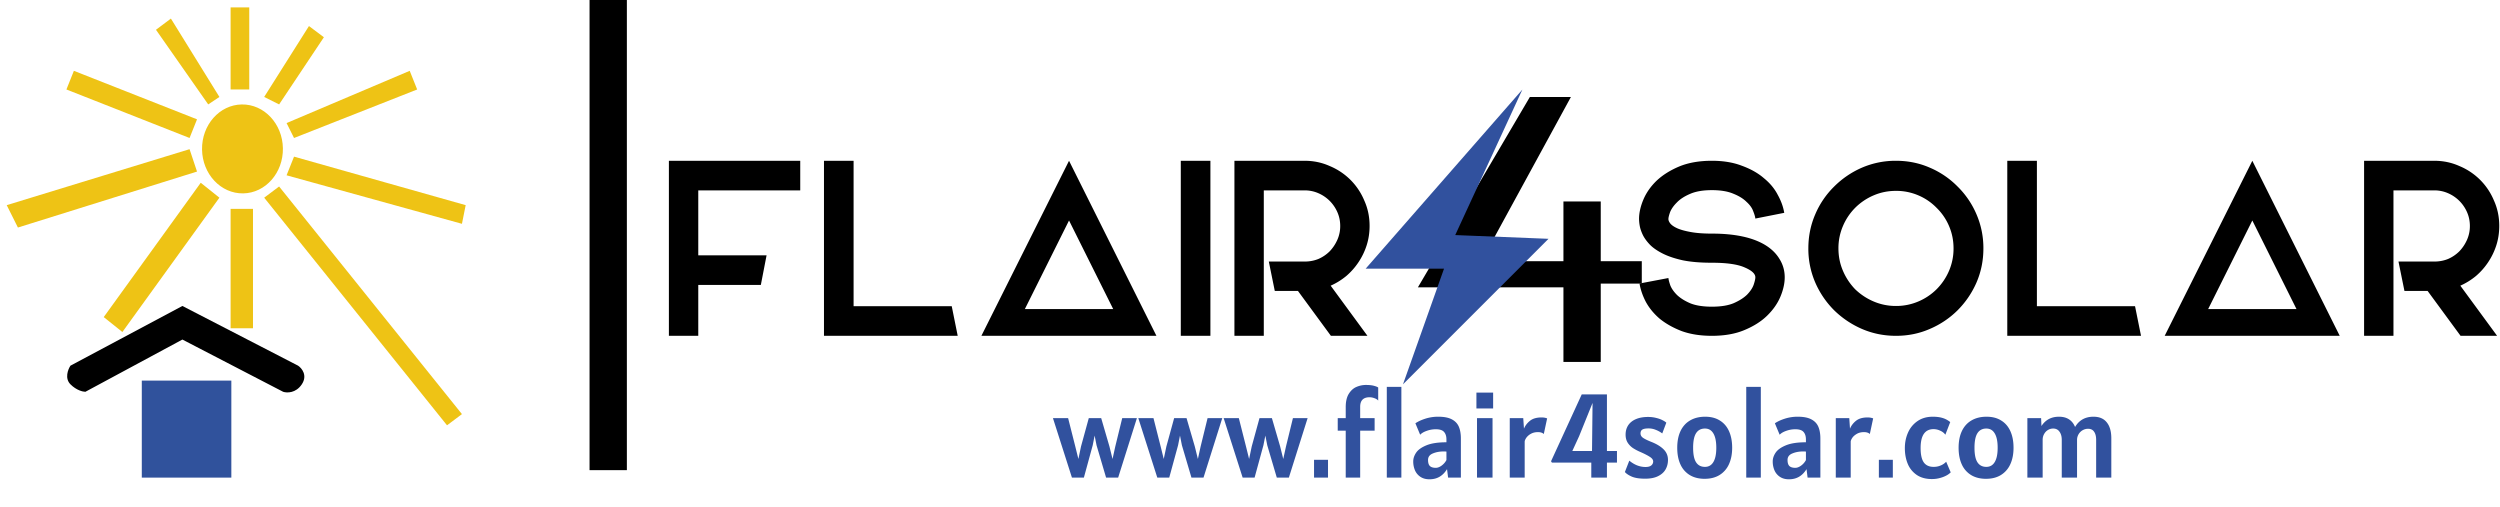 <svg xmlns="http://www.w3.org/2000/svg" width="335" height="68" fill="none" viewBox="0 0 335 68"><path fill="#000" d="M89.632 21.544h17.6v3.968H93.568v8.704h9.152l-.768 3.968h-8.384V45h-3.936V21.544Zm37.901 19.488.8 3.968h-17.92V21.544h3.968v19.488h13.152Zm15.717-19.488L154.962 45h-23.456l11.744-23.456Zm0 8-5.92 11.872h11.84l-5.92-11.872ZM158.226 45V21.544h3.968V45h-3.968Zm25.299-14.72c0 .896-.128 1.75-.384 2.56a8.892 8.892 0 0 1-1.088 2.272 8.944 8.944 0 0 1-1.632 1.856 9.01 9.01 0 0 1-2.112 1.312l4.928 6.72h-4.896l-4.416-6.016h-3.104l-.8-3.936h4.8c.662 0 1.28-.117 1.856-.352a4.935 4.935 0 0 0 1.504-1.024c.427-.448.768-.96 1.024-1.536a4.518 4.518 0 0 0 .384-1.856c0-.661-.128-1.28-.384-1.856a4.938 4.938 0 0 0-1.024-1.504 4.935 4.935 0 0 0-1.504-1.024 4.516 4.516 0 0 0-1.856-.384h-5.472V45h-3.936V21.544h9.408c1.195 0 2.315.235 3.36.704a8.598 8.598 0 0 1 2.784 1.856 8.593 8.593 0 0 1 1.856 2.784c.47 1.045.704 2.176.704 3.392Zm52.971 2.528c.853.512 1.504 1.141 1.952 1.888.469.747.704 1.568.704 2.464 0 .81-.192 1.675-.576 2.592-.384.917-.981 1.77-1.792 2.56-.789.768-1.803 1.408-3.04 1.92-1.216.512-2.667.768-4.352.768-1.536 0-2.891-.213-4.064-.64-1.152-.448-2.133-1.003-2.944-1.664-.789-.683-1.408-1.44-1.856-2.272-.427-.832-.704-1.643-.832-2.432l3.872-.736c.021.235.107.565.256.992.171.427.469.853.896 1.28.448.427 1.045.8 1.792 1.12.747.299 1.707.448 2.88.448 1.216 0 2.197-.16 2.944-.48.768-.341 1.365-.725 1.792-1.152.427-.448.715-.885.864-1.312.149-.448.224-.779.224-.992 0-.47-.469-.907-1.408-1.312-.939-.427-2.411-.64-4.416-.64-1.515 0-2.805-.107-3.872-.32-1.067-.235-1.963-.533-2.688-.896-.725-.363-1.301-.757-1.728-1.184-.427-.448-.747-.885-.96-1.312-.213-.448-.352-.853-.416-1.216a5.923 5.923 0 0 1-.096-.928c0-.81.192-1.675.576-2.592.384-.917.971-1.76 1.76-2.528.811-.768 1.824-1.408 3.04-1.92 1.237-.512 2.699-.768 4.384-.768 1.536 0 2.88.224 4.032.672 1.173.427 2.155.981 2.944 1.664.811.661 1.429 1.408 1.856 2.24.448.81.736 1.61.864 2.4l-3.872.768c-.021-.235-.117-.565-.288-.992-.149-.427-.448-.843-.896-1.248-.427-.427-1.013-.79-1.76-1.088-.747-.32-1.707-.48-2.88-.48-1.195 0-2.176.17-2.944.512-.747.32-1.333.704-1.76 1.152-.427.427-.725.853-.896 1.28-.149.427-.224.736-.224.928 0 .192.096.405.288.64.213.235.544.448.992.64.469.192 1.077.352 1.824.48.747.128 1.653.192 2.72.192 3.051 0 5.419.501 7.104 1.504Zm17.567-11.264c1.621 0 3.136.31 4.544.928A11.584 11.584 0 0 1 262.319 25a11.59 11.59 0 0 1 2.528 3.712 11.41 11.41 0 0 1 .928 4.576c0 1.621-.31 3.147-.928 4.576a12.077 12.077 0 0 1-2.528 3.712 11.852 11.852 0 0 1-3.712 2.496c-1.408.619-2.923.928-4.544.928-1.622 0-3.147-.31-4.576-.928a12.343 12.343 0 0 1-3.712-2.496 12.042 12.042 0 0 1-2.528-3.712 11.39 11.39 0 0 1-.928-4.576c0-1.621.309-3.147.928-4.576A11.557 11.557 0 0 1 245.775 25a12.051 12.051 0 0 1 3.712-2.528 11.391 11.391 0 0 1 4.576-.928Zm7.712 11.744c0-1.067-.203-2.07-.608-3.008a7.485 7.485 0 0 0-1.664-2.432 7.484 7.484 0 0 0-2.432-1.664 7.51 7.51 0 0 0-3.008-.608c-1.067 0-2.07.203-3.008.608a7.84 7.84 0 0 0-2.464 1.664 7.724 7.724 0 0 0-1.632 2.432 7.494 7.494 0 0 0-.608 3.008c0 1.067.202 2.07.608 3.008a8.12 8.12 0 0 0 1.632 2.464 8.131 8.131 0 0 0 2.464 1.632 7.503 7.503 0 0 0 3.008.608 7.51 7.51 0 0 0 3.008-.608 7.746 7.746 0 0 0 2.432-1.632 7.86 7.86 0 0 0 1.664-2.464 7.511 7.511 0 0 0 .608-3.008Zm24.321 7.744.8 3.968h-17.92V21.544h3.968v19.488h13.152Zm15.716-19.488L313.524 45h-23.456l11.744-23.456Zm0 8-5.92 11.872h11.84l-5.92-11.872Zm33.088.736c0 .896-.128 1.75-.384 2.56a8.892 8.892 0 0 1-1.088 2.272 8.944 8.944 0 0 1-1.632 1.856 9.01 9.01 0 0 1-2.112 1.312l4.928 6.72h-4.896l-4.416-6.016h-3.104l-.8-3.936h4.8c.662 0 1.28-.117 1.856-.352a4.935 4.935 0 0 0 1.504-1.024c.427-.448.768-.96 1.024-1.536a4.518 4.518 0 0 0 .384-1.856c0-.661-.128-1.28-.384-1.856a4.938 4.938 0 0 0-1.024-1.504 4.935 4.935 0 0 0-1.504-1.024 4.516 4.516 0 0 0-1.856-.384h-5.472V45h-3.936V21.544h9.408c1.195 0 2.315.235 3.36.704a8.598 8.598 0 0 1 2.784 1.856 8.593 8.593 0 0 1 1.856 2.784c.47 1.045.704 2.176.704 3.392Z"></path><path fill="#000" d="M210.5 13H205l-15 25.5h19.5v10h5V38h5.5v-3h-5.5v-8h-5v8h-11l12-22Z"></path><path fill="#31519E" d="m183 36 21-24-9 19.5 12.5.5L188 51.5l5.5-15.5H183Z"></path><path fill="#000" d="M79 0h5v63h-5z"></path><ellipse cx="32.491" cy="19.955" fill="#EEC315" rx="5.418" ry="5.959" transform="rotate(-.922 32.49 19.955)"></ellipse><path fill="#EEC315" d="M30.901 27.989h3v16h-3zM29.4 26.49l-2.5-2-13 18 2.5 2 13-18Zm-3-3.5-1-3-24.5 7.5 1.5 3 24-7.5Zm-1-4.5 1-2.5-16.5-6.5-1 2.5 16.5 6.5Zm4-5.5-6.5-10.5-2 1.5 7 10 1.5-1Zm4-12h-2.5v11h2.5v-11Zm2 12 6-9.5 2 1.5-6 9-2-1Zm20.5-1-1-2.5-16.5 7 1 2 16.5-6.5Zm6.5 15.5-23-6.5-1 2.5 23.5 6.5.5-2.5Zm-27-1 2-1.5 24.5 30.5-2 1.5-24.5-30.5Z"></path><path fill="#30529C" d="M19 51h12v13H19z"></path><path fill="#000" d="m24.442 45.5-13 7c-.334 0-1.2-.2-2-1s-.334-2 0-2.5l15-8 15.5 8c.5.333 1.3 1.3.5 2.5s-2 1.167-2.5 1l-13.5-7Z"></path><path fill="#31519E" d="M141.096 56.032h2.032l.96 3.792.416 1.68.352-1.68 1.04-3.792h1.664l1.104 3.792.416 1.68.368-1.68.928-3.792h1.968L149.832 64h-1.616l-1.28-4.336-.256-1.296-.256 1.296L145.24 64h-1.6l-2.544-7.968Zm11.438 0h2.032l.96 3.792.416 1.68.352-1.68 1.04-3.792h1.664l1.104 3.792.415 1.68.368-1.68.929-3.792h1.968L161.27 64h-1.616l-1.28-4.336-.256-1.296-.256 1.296L156.678 64h-1.6l-2.544-7.968Zm11.437 0h2.032l.96 3.792.416 1.68.352-1.68 1.04-3.792h1.664l1.104 3.792.416 1.68.368-1.68.928-3.792h1.968L172.707 64h-1.616l-1.28-4.336-.256-1.296-.256 1.296L168.115 64h-1.6l-2.544-7.968Zm12.11 5.584h1.872V64h-1.872v-2.384Zm4.246-3.904h-1.072v-1.68h1.072V54.56c0-.763.142-1.365.424-1.808.283-.443.627-.747 1.032-.912.406-.17.822-.256 1.248-.256.454 0 .822.04 1.104.12.288.08.47.157.544.232v1.744c-.112-.139-.285-.248-.52-.328a1.93 1.93 0 0 0-.632-.12c-.842 0-1.264.427-1.264 1.28v1.52h1.936v1.68h-1.936V64h-1.936v-6.288Zm5.504-5.872h1.952V64h-1.952V51.84Zm5.719 12.384c-.475 0-.875-.107-1.2-.32a1.998 1.998 0 0 1-.736-.864 2.981 2.981 0 0 1-.24-1.216c0-.39.128-.776.384-1.16.261-.39.722-.72 1.384-.992.661-.272 1.554-.408 2.68-.408v-.368c0-.437-.107-.776-.32-1.016-.208-.24-.576-.36-1.104-.36-.416 0-.824.072-1.224.216-.395.139-.686.312-.872.52l-.64-1.536c.362-.245.813-.453 1.352-.624a5.658 5.658 0 0 1 1.72-.256c.762 0 1.365.117 1.808.352.448.235.762.565.944.992.181.427.272.955.272 1.584V64h-1.712l-.144-1.136c-.283.459-.619.8-1.008 1.024-.384.224-.832.336-1.344.336Zm.848-1.536c.245 0 .504-.099.776-.296a2.17 2.17 0 0 0 .648-.744v-1.136a3.125 3.125 0 0 0-.384-.016c-.539 0-1.022.09-1.448.272-.422.176-.632.464-.632.864 0 .379.082.65.248.816.17.16.434.24.792.24Zm5.441-10.08h2.24v2.128h-2.24v-2.128Zm.08 3.424h2.08V64h-2.08v-7.968Zm4.388 0h1.808l.096 1.408c.171-.41.44-.763.808-1.056.368-.299.888-.448 1.56-.448.267 0 .512.043.736.128l-.448 2.096a.755.755 0 0 0-.328-.192 1.404 1.404 0 0 0-.456-.064c-.373 0-.696.08-.968.24a1.792 1.792 0 0 0-.608.544c-.133.208-.2.379-.2.512V64h-2v-7.968Zm14.366 5.952h-1.344V64h-2.096v-2.016h-5.28l-.113-.176 4.113-8.96h3.376v7.584h1.344v1.552Zm-5.984-1.552h2.64l.072-6.44-1.8 4.456-.912 1.984Zm9.765 3.712c-.763 0-1.363-.093-1.8-.28-.432-.192-.739-.397-.92-.616l.592-1.52c.682.565 1.408.848 2.176.848.346 0 .602-.07.768-.208a.668.668 0 0 0 .256-.528c0-.224-.147-.43-.44-.616-.288-.192-.718-.413-1.288-.664a6.657 6.657 0 0 1-.96-.504 2.504 2.504 0 0 1-.712-.712c-.198-.304-.296-.672-.296-1.104 0-.48.117-.899.352-1.256.24-.357.586-.632 1.04-.824.453-.192.997-.288 1.632-.288.378 0 .733.043 1.064.128.336.08.621.181.856.304.234.117.405.23.512.336l-.544 1.44a3.61 3.61 0 0 0-.848-.472 2.48 2.48 0 0 0-.976-.2c-.4 0-.683.053-.848.16-.16.101-.24.272-.24.512s.117.44.352.6c.24.16.608.339 1.104.536.714.283 1.264.619 1.648 1.008.384.384.576.853.576 1.408 0 .464-.107.885-.32 1.264-.208.373-.542.675-1 .904-.454.23-1.032.344-1.736.344Zm7.976.016c-.779 0-1.443-.165-1.992-.496a3.183 3.183 0 0 1-1.256-1.424c-.288-.624-.432-1.37-.432-2.24 0-.87.147-1.616.44-2.24.299-.624.728-1.099 1.288-1.424.565-.33 1.237-.496 2.016-.496.773 0 1.429.17 1.968.512.544.336.955.816 1.232 1.44s.416 1.36.416 2.208c0 .843-.144 1.579-.432 2.208a3.254 3.254 0 0 1-1.264 1.448c-.549.336-1.211.504-1.984.504Zm.032-1.6c.496 0 .872-.216 1.128-.648.261-.432.392-1.07.392-1.912 0-.848-.131-1.488-.392-1.92-.256-.437-.632-.656-1.128-.656-.523 0-.917.205-1.184.616-.267.41-.4 1.064-.4 1.96 0 .896.133 1.547.4 1.952s.661.608 1.184.608Zm5.535-10.72h1.952V64h-1.952V51.84Zm5.725 12.384c-.475 0-.875-.107-1.2-.32a1.998 1.998 0 0 1-.736-.864 2.981 2.981 0 0 1-.24-1.216c0-.39.128-.776.384-1.16.261-.39.722-.72 1.384-.992.661-.272 1.554-.408 2.68-.408v-.368c0-.437-.107-.776-.32-1.016-.208-.24-.576-.36-1.104-.36-.416 0-.824.072-1.224.216-.395.139-.686.312-.872.52l-.64-1.536c.362-.245.813-.453 1.352-.624a5.658 5.658 0 0 1 1.72-.256c.762 0 1.365.117 1.808.352.448.235.762.565.944.992.181.427.272.955.272 1.584V64h-1.712l-.144-1.136c-.283.459-.619.8-1.008 1.024-.384.224-.832.336-1.344.336Zm.848-1.536c.245 0 .503-.099.775-.296.273-.197.489-.445.649-.744v-1.136a3.125 3.125 0 0 0-.384-.016c-.539 0-1.022.09-1.448.272-.422.176-.632.464-.632.864 0 .379.082.65.248.816.17.16.434.24.792.24Zm5.425-6.656h1.808l.096 1.408c.17-.41.44-.763.808-1.056.368-.299.888-.448 1.56-.448.266 0 .512.043.736.128l-.448 2.096a.755.755 0 0 0-.328-.192 1.404 1.404 0 0 0-.456-.064c-.374 0-.696.08-.968.24-.267.155-.47.336-.608.544-.134.208-.2.379-.2.512V64h-2v-7.968Zm5.773 5.584h1.872V64h-1.872v-2.384Zm7.115 2.576c-.816 0-1.496-.184-2.04-.552a3.334 3.334 0 0 1-1.208-1.496c-.256-.624-.384-1.323-.384-2.096 0-.757.144-1.456.432-2.096a3.601 3.601 0 0 1 1.28-1.536c.565-.384 1.242-.576 2.032-.576.49 0 .917.053 1.28.16a2.9 2.9 0 0 1 1.056.56l-.656 1.696c-.155-.23-.384-.41-.688-.544a2.08 2.08 0 0 0-.88-.208c-1.163 0-1.744.843-1.744 2.528 0 .88.141 1.523.424 1.928.288.4.728.6 1.32.6.357 0 .682-.067.976-.2a2.04 2.04 0 0 0 .704-.488l.608 1.424a2.296 2.296 0 0 1-.536.4 3.899 3.899 0 0 1-.864.344 3.897 3.897 0 0 1-1.112.152Zm7.25-.032c-.778 0-1.442-.165-1.992-.496a3.183 3.183 0 0 1-1.256-1.424c-.288-.624-.432-1.37-.432-2.24 0-.87.147-1.616.44-2.24.299-.624.728-1.099 1.288-1.424.566-.33 1.238-.496 2.016-.496.774 0 1.43.17 1.968.512.544.336.955.816 1.232 1.44.278.624.416 1.36.416 2.208 0 .843-.144 1.579-.432 2.208a3.254 3.254 0 0 1-1.264 1.448c-.549.336-1.21.504-1.984.504Zm.032-1.6c.496 0 .872-.216 1.128-.648.262-.432.392-1.07.392-1.912 0-.848-.13-1.488-.392-1.92-.256-.437-.632-.656-1.128-.656-.522 0-.917.205-1.184.616-.266.41-.4 1.064-.4 1.96 0 .896.134 1.547.4 1.952.267.405.662.608 1.184.608Zm14.367-6.72c.784 0 1.376.253 1.776.76.406.501.608 1.213.608 2.136V64h-2.032v-5.056c0-.464-.09-.827-.272-1.088-.176-.267-.448-.4-.816-.4-.25 0-.49.064-.72.192a1.5 1.5 0 0 0-.752 1.296V64h-2.048v-5.056c0-.453-.101-.819-.304-1.096-.197-.283-.48-.424-.848-.424-.256 0-.49.067-.704.2-.213.128-.384.31-.512.544-.128.23-.192.488-.192.776V64h-2.048v-7.968h1.84l.048 1.056c.539-.832 1.323-1.248 2.352-1.248.534 0 .979.117 1.336.352.363.235.635.576.816 1.024.544-.917 1.368-1.376 2.472-1.376Z"></path></svg>